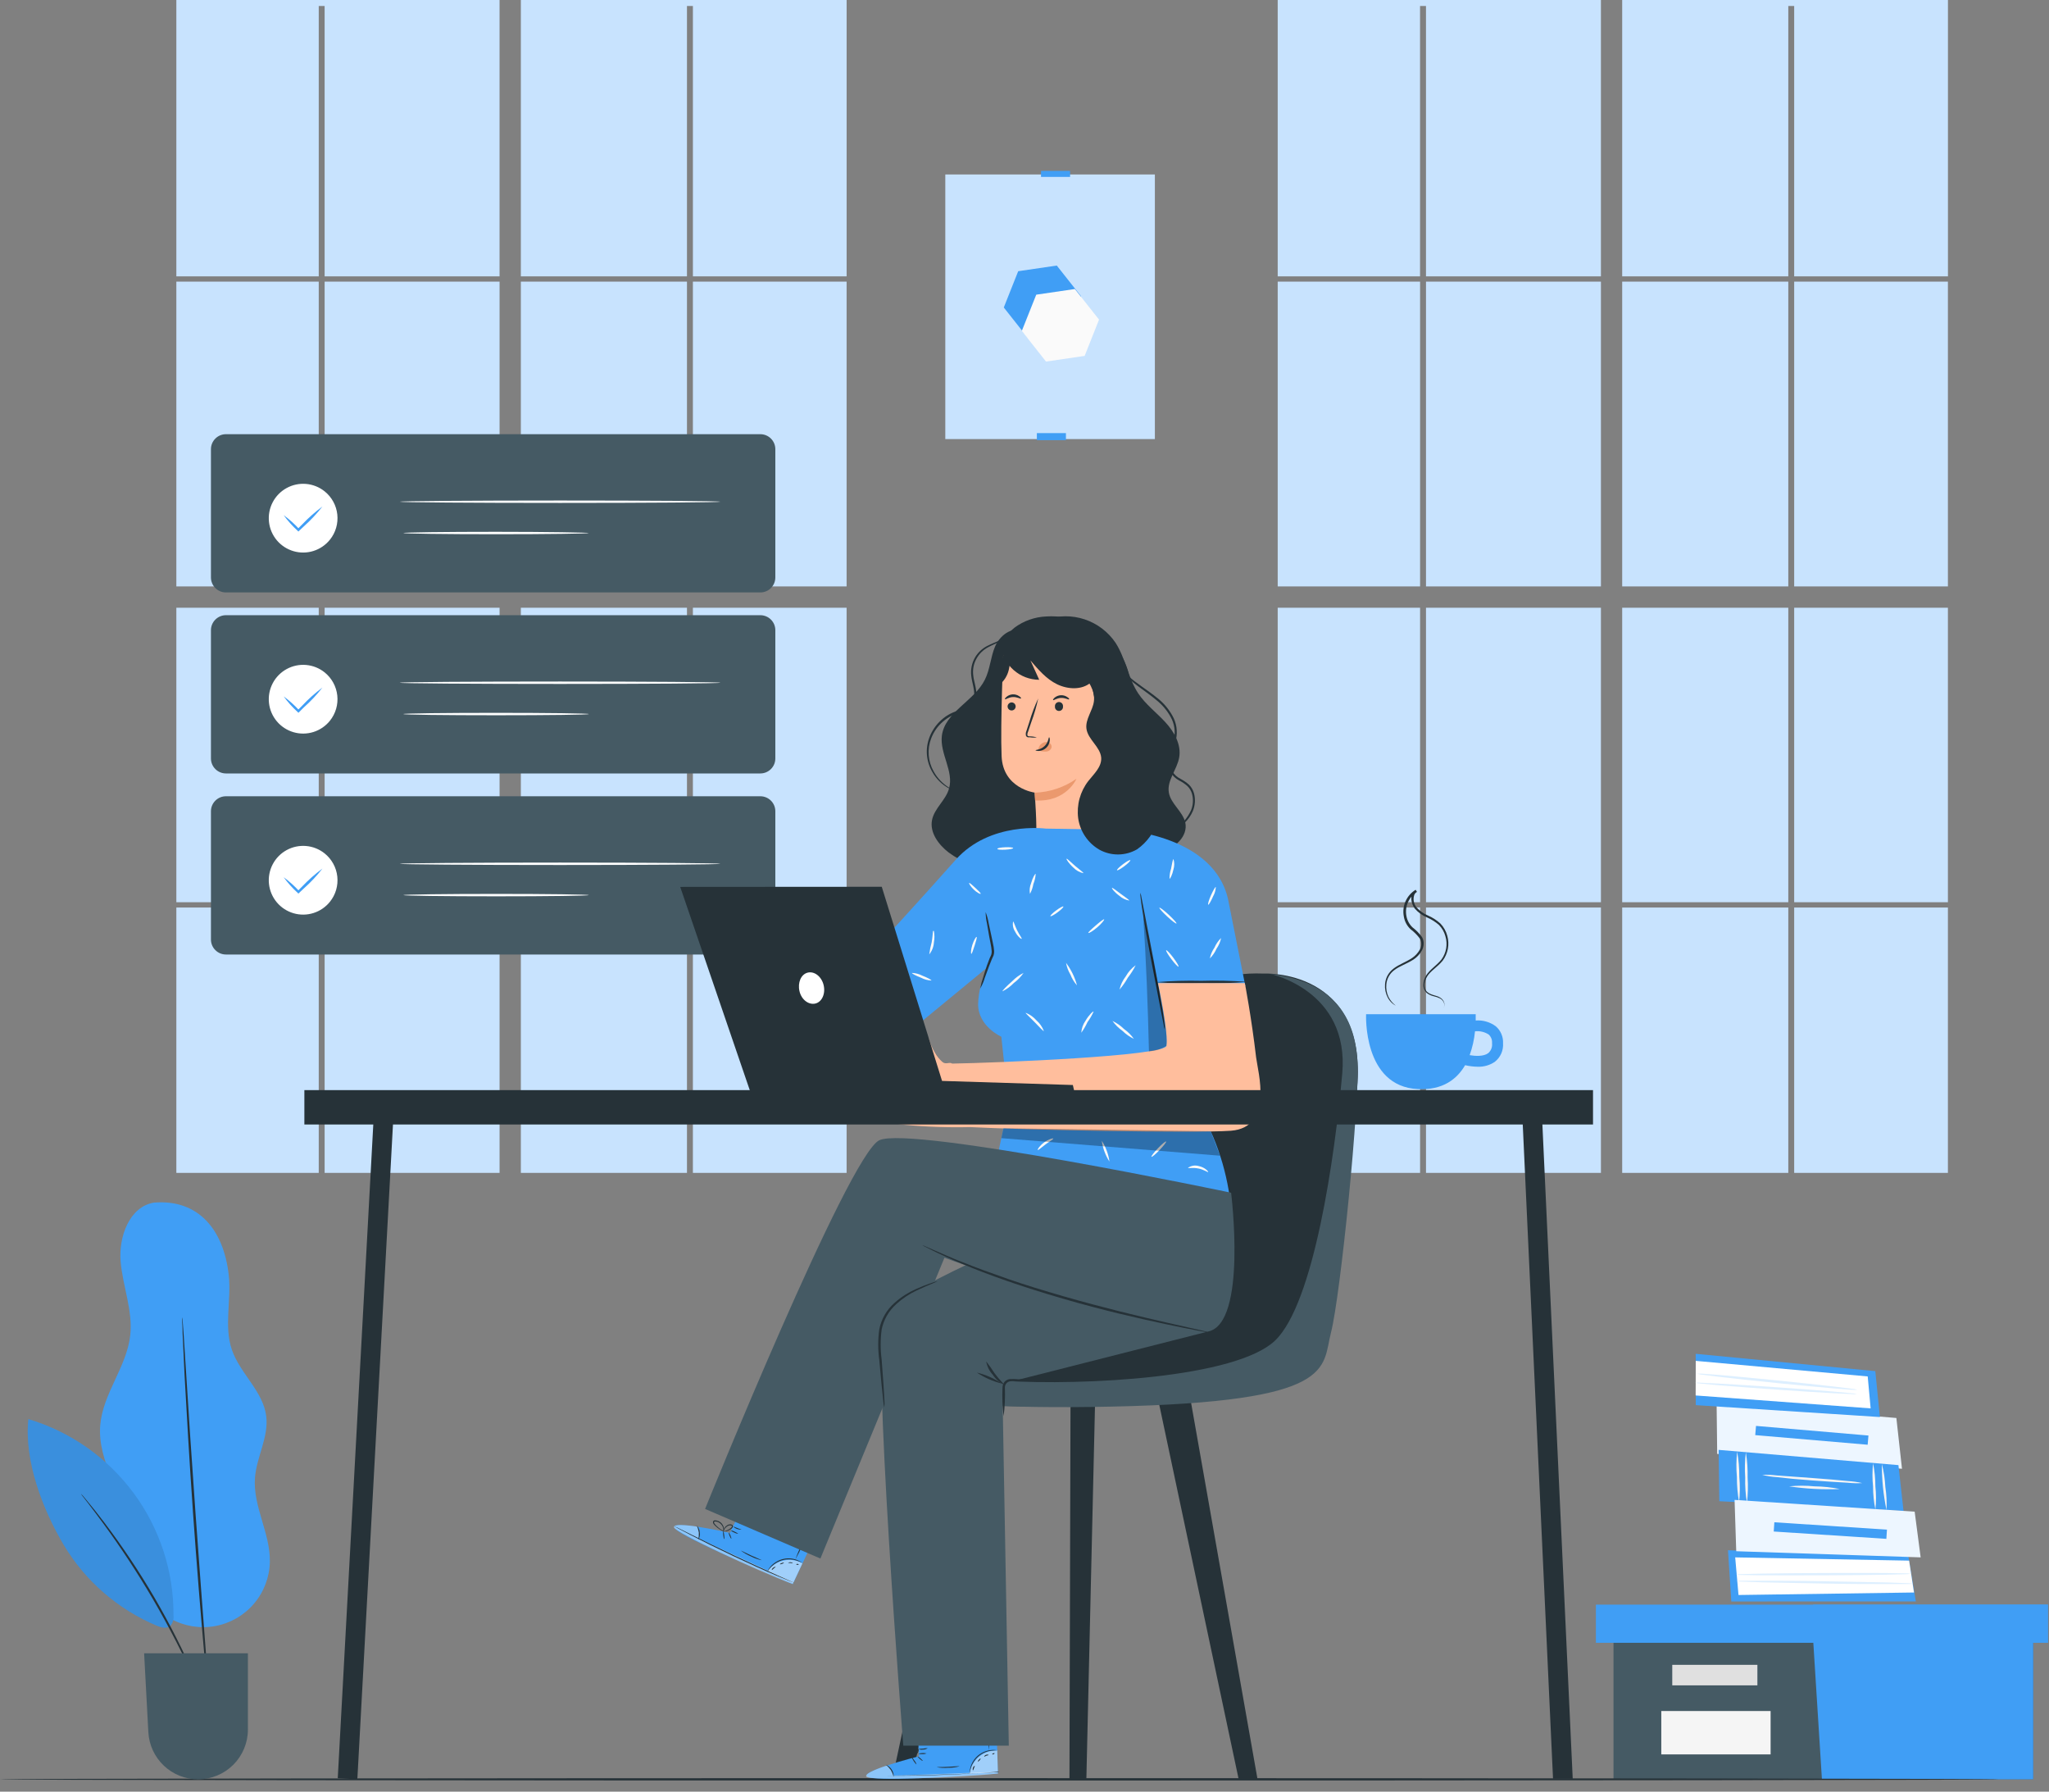 <svg width="167" height="146" viewBox="0 0 167 146" fill="none" xmlns="http://www.w3.org/2000/svg">
<rect x="0" y="0" width="167" height="146" fill="#808080" stroke="none"/>
<path d="M94.126 14.217H77.045V35.78H94.126V14.217Z" fill="#C8E3FE"/>
<path d="M86.877 35.293H84.508V35.868H86.877V35.293Z" fill="#409EF5"/>
<path d="M86.131 21.639L82.986 22.1L81.812 25.056L83.784 27.551L86.93 27.089L88.103 24.133L86.131 21.639Z" fill="#409EF5"/>
<path d="M87.604 23.551L84.458 24.012L83.281 26.965L85.253 29.463L88.402 29.001L89.576 26.045L87.604 23.551Z" fill="#FAFAFA"/>
<path d="M87.215 13.924H84.846V14.416H87.215V13.924Z" fill="#409EF5"/>
<path d="M115.741 22.949H104.137V47.786H115.741V22.949Z" fill="#C8E3FE"/>
<path d="M130.481 49.523H116.223V73.52H130.481V49.523Z" fill="#C8E3FE"/>
<path d="M132.213 22.52H145.752V0.488H146.232V22.52H158.764V0H132.213V22.52Z" fill="#C8E3FE"/>
<path d="M115.741 49.523H104.137V73.52H115.741V49.523Z" fill="#C8E3FE"/>
<path d="M158.761 49.523H146.232V73.52H158.761V49.523Z" fill="#C8E3FE"/>
<path d="M130.481 22.949H116.223V47.786H130.481V22.949Z" fill="#C8E3FE"/>
<path d="M158.761 22.949H146.232V47.786H158.761V22.949Z" fill="#C8E3FE"/>
<path d="M115.741 73.951H104.137V95.575H115.741V73.951Z" fill="#C8E3FE"/>
<path d="M115.738 22.52V0.488H116.222V22.52H130.48V0H104.137V22.52H115.738Z" fill="#C8E3FE"/>
<path d="M130.481 73.951H116.223V95.575H130.481V73.951Z" fill="#C8E3FE"/>
<path d="M158.761 73.951H146.232V95.575H158.761V73.951Z" fill="#C8E3FE"/>
<path d="M145.752 22.949H132.213V47.786H145.752V22.949Z" fill="#C8E3FE"/>
<path d="M145.752 73.951H132.213V95.575H145.752V73.951Z" fill="#C8E3FE"/>
<path d="M145.752 49.523H132.213V73.52H145.752V49.523Z" fill="#C8E3FE"/>
<path d="M25.978 22.949H14.373V47.786H25.978V22.949Z" fill="#C8E3FE"/>
<path d="M40.717 49.523H26.459V73.52H40.717V49.523Z" fill="#C8E3FE"/>
<path d="M42.451 22.52H55.99V0.488H56.474V22.52H69.003V0H42.451V22.52Z" fill="#C8E3FE"/>
<path d="M25.978 49.523H14.373V73.52H25.978V49.523Z" fill="#C8E3FE"/>
<path d="M69.001 49.523H56.473V73.52H69.001V49.523Z" fill="#C8E3FE"/>
<path d="M40.717 22.949H26.459V47.786H40.717V22.949Z" fill="#C8E3FE"/>
<path d="M69.001 22.949H56.473V47.786H69.001V22.949Z" fill="#C8E3FE"/>
<path d="M25.978 73.951H14.373V95.575H25.978V73.951Z" fill="#C8E3FE"/>
<path d="M25.978 22.52V0.488H26.458V22.52H40.716V0H14.373V22.52H25.978Z" fill="#C8E3FE"/>
<path d="M40.717 73.951H26.459V95.575H40.717V73.951Z" fill="#C8E3FE"/>
<path d="M69.001 73.951H56.473V95.575H69.001V73.951Z" fill="#C8E3FE"/>
<path d="M55.99 22.949H42.451V47.786H55.99V22.949Z" fill="#C8E3FE"/>
<path d="M55.99 73.951H42.451V95.575H55.99V73.951Z" fill="#C8E3FE"/>
<path d="M55.99 49.523H42.451V73.52H55.99V49.523Z" fill="#C8E3FE"/>
<path d="M131.506 133.865V144.989H147.774H165.714V133.865H131.506Z" fill="#455A64"/>
<path d="M130.072 130.756V133.867H166.911V130.756H147.775H130.072Z" fill="#409EF5"/>
<path d="M148.493 144.991H165.714V133.867H166.91V130.756H147.773V133.579L148.493 144.991Z" fill="#409EF5"/>
<path d="M143.233 135.662H136.295V137.335H143.233V135.662Z" fill="#E0E0E0"/>
<path d="M144.31 139.426H135.4V142.961H144.31V139.426Z" fill="#F5F5F5"/>
<path d="M139.957 118.474L139.908 114.295L154.56 115.548L155.018 119.685L139.957 118.474Z" fill="#EDF6FF"/>
<path d="M143.121 116.193L143.057 116.943L152.221 117.727L152.285 116.977L143.121 116.193Z" fill="#409EF5"/>
<path d="M138.213 114.501L138.205 110.318L152.845 111.73L153.216 115.47L138.213 114.501Z" fill="#409EF5"/>
<path d="M138.209 110.893L138.201 113.712L152.463 114.765L152.224 112.161L138.209 110.893Z" fill="white"/>
<path d="M151.38 113.247C151.208 113.263 151.034 113.263 150.862 113.247L149.461 113.138C148.277 113.035 146.645 112.884 144.84 112.702C143.035 112.521 141.407 112.343 140.226 112.207L138.829 112.032C138.658 112.021 138.487 111.99 138.322 111.942C138.493 111.926 138.666 111.926 138.837 111.942L140.237 112.051C141.422 112.154 143.057 112.309 144.859 112.49C146.661 112.672 148.296 112.846 149.477 112.986L150.873 113.157C151.045 113.169 151.215 113.199 151.38 113.247Z" fill="#DDEFFF"/>
<path d="M151.351 113.596C151.179 113.615 151.005 113.615 150.832 113.596L149.413 113.528C148.221 113.463 146.57 113.361 144.75 113.233C142.929 113.104 141.279 112.979 140.087 112.881L138.679 112.752C138.505 112.744 138.333 112.719 138.164 112.676C138.336 112.657 138.51 112.657 138.683 112.676L140.098 112.744C141.294 112.809 142.944 112.915 144.765 113.04C146.586 113.164 148.232 113.293 149.424 113.395L150.836 113.524C151.009 113.533 151.182 113.557 151.351 113.596Z" fill="#DDEFFF"/>
<path d="M140.129 122.329L140.072 118.146L154.728 119.388L155.144 123.12L140.129 122.329Z" fill="#409EF5"/>
<path d="M141.741 122.417C141.619 121.737 141.559 121.048 141.563 120.358C141.502 119.67 141.508 118.978 141.582 118.291C141.705 118.97 141.765 119.66 141.76 120.35C141.822 121.038 141.815 121.73 141.741 122.417Z" fill="#F5F5F5"/>
<path d="M142.292 118.342C142.404 119.021 142.452 119.709 142.436 120.397C142.481 121.084 142.464 121.773 142.383 122.456C142.267 121.777 142.219 121.089 142.239 120.401C142.191 119.714 142.209 119.025 142.292 118.342Z" fill="#F5F5F5"/>
<path d="M143.625 120.176C146.18 120.46 149.185 120.619 151.782 120.85L143.625 120.176Z" fill="white"/>
<path d="M151.782 120.851C151.382 120.875 150.98 120.865 150.582 120.821C149.825 120.783 148.822 120.719 147.694 120.636C146.566 120.552 145.548 120.458 144.813 120.367C144.412 120.342 144.014 120.279 143.625 120.178C144.026 120.165 144.427 120.183 144.825 120.231L147.709 120.439C148.844 120.522 149.855 120.605 150.593 120.685C150.993 120.707 151.391 120.763 151.782 120.851Z" fill="#F5F5F5"/>
<path d="M152.849 123.004C152.724 122.389 152.661 121.763 152.66 121.135C152.595 120.506 152.595 119.871 152.66 119.242C152.787 119.857 152.851 120.484 152.849 121.112C152.919 121.741 152.919 122.376 152.849 123.004Z" fill="#F5F5F5"/>
<path d="M153.756 123.05C153.499 121.816 153.372 120.559 153.377 119.299C153.537 119.909 153.633 120.535 153.661 121.165C153.757 121.788 153.789 122.42 153.756 123.05Z" fill="#F5F5F5"/>
<path d="M145.787 121.113C147.4 121.223 148.63 121.303 149.917 121.333L145.787 121.113Z" fill="white"/>
<path d="M149.95 121.336C148.569 121.394 147.187 121.321 145.82 121.117C146.509 121.05 147.202 121.05 147.891 121.117C148.582 121.125 149.272 121.199 149.95 121.336Z" fill="#F5F5F5"/>
<path d="M141.108 130.499L140.836 126.324L155.533 126.79L156.146 130.495L141.108 130.499Z" fill="#409EF5"/>
<path d="M141.693 129.972L155.996 129.768L155.599 127.171L141.424 126.906L141.693 129.972Z" fill="white"/>
<path d="M141.509 126.405L141.373 122.223L156.051 123.18L156.539 126.905L141.509 126.405Z" fill="#EDF6FF"/>
<path d="M144.615 124.047L144.566 124.799L153.744 125.396L153.793 124.644L144.615 124.047Z" fill="#409EF5"/>
<path d="M155.745 128.239C155.558 128.271 155.369 128.285 155.181 128.281L153.667 128.319C152.376 128.342 150.589 128.361 148.617 128.368C146.645 128.376 144.863 128.368 143.568 128.368L142.054 128.342C141.867 128.347 141.679 128.336 141.494 128.308C141.679 128.276 141.867 128.262 142.054 128.266L143.568 128.228C144.859 128.205 146.645 128.19 148.617 128.179C150.589 128.168 152.376 128.179 153.667 128.179L155.199 128.205C155.382 128.201 155.564 128.212 155.745 128.239Z" fill="#DDEFFF"/>
<path d="M155.912 129.049C155.726 129.08 155.537 129.09 155.348 129.08H153.804C152.506 129.08 150.708 129.08 148.721 129.038C146.734 128.996 144.936 128.974 143.638 128.94L142.097 128.887C141.908 128.89 141.719 128.875 141.533 128.841C141.72 128.814 141.909 128.803 142.097 128.811H143.638C144.94 128.811 146.738 128.811 148.725 128.853C150.712 128.894 152.51 128.917 153.808 128.951L155.348 129.004C155.537 129.005 155.726 129.02 155.912 129.049Z" fill="#DDEFFF"/>
<path d="M162.882 144.993C162.882 145.05 126.418 145.091 81.445 145.091C36.472 145.091 0 145.05 0 144.993C0 144.936 36.457 144.895 81.445 144.895C126.433 144.895 162.882 144.94 162.882 144.993Z" fill="#263238"/>
<path d="M12.556 97.996C10.554 98.318 9.657 100.778 9.831 102.799C10.005 104.82 10.837 106.796 10.614 108.813C10.334 111.372 8.396 113.537 8.173 116.103C7.908 119.131 10.065 121.815 10.686 124.786C10.996 126.232 10.955 127.757 11.492 129.135C11.951 130.307 12.801 131.283 13.899 131.899C14.997 132.514 16.274 132.729 17.513 132.508C18.752 132.287 19.875 131.643 20.693 130.687C21.51 129.73 21.971 128.519 21.995 127.261C22.037 124.937 20.606 122.746 20.78 120.429C20.909 118.715 21.916 117.091 21.697 115.388C21.439 113.359 19.562 111.921 18.899 109.987C18.237 108.053 18.873 105.922 18.642 103.889C18.233 100.244 16.201 97.701 12.556 97.996Z" fill="#409EF5"/>
<path d="M2.312 115.644C1.956 119.021 3.47 122.995 5.204 125.909C6.965 128.846 9.617 131.145 12.774 132.472C13.126 132.62 13.565 132.741 13.864 132.503C13.969 132.386 14.048 132.249 14.096 132.099C14.143 131.95 14.158 131.792 14.14 131.636C14.163 128.05 13.024 124.554 10.893 121.67C8.762 118.787 5.754 116.671 2.32 115.641" fill="#409EF5"/>
<g opacity="0.1">
<path d="M2.312 115.646C1.956 119.023 3.47 122.997 5.204 125.911C6.965 128.848 9.617 131.147 12.774 132.474C13.126 132.622 13.565 132.743 13.864 132.505C13.969 132.388 14.048 132.251 14.096 132.101C14.143 131.952 14.158 131.794 14.14 131.638C14.163 128.052 13.024 124.556 10.893 121.672C8.762 118.789 5.754 116.673 2.32 115.643" fill="black"/>
</g>
<path d="M17.028 139.535C16.988 139.478 16.955 139.415 16.93 139.35C16.869 139.202 16.786 139.02 16.691 138.797C16.487 138.313 16.184 137.62 15.798 136.764C15.041 135.061 13.883 132.741 12.445 130.273C11.21 128.171 9.871 126.132 8.433 124.164C7.88 123.407 7.422 122.806 7.104 122.393L6.726 121.908C6.642 121.799 6.601 121.738 6.608 121.734C6.662 121.781 6.711 121.831 6.756 121.886L7.134 122.344C7.475 122.745 7.948 123.339 8.516 124.085C9.991 126.034 11.35 128.069 12.585 130.179C13.816 132.289 14.922 134.471 15.897 136.711C16.275 137.571 16.551 138.275 16.733 138.767L16.941 139.334C16.977 139.398 17.006 139.466 17.028 139.535Z" fill="#263238"/>
<path d="M14.851 107.338C14.873 107.445 14.885 107.554 14.889 107.663C14.904 107.893 14.927 108.203 14.957 108.595C15.01 109.42 15.086 110.585 15.177 112.001C15.358 114.893 15.616 118.882 15.934 123.292C16.252 127.701 16.551 131.687 16.774 134.574C16.884 136.005 16.971 137.167 17.035 137.981C17.062 138.359 17.081 138.681 17.1 138.908C17.109 139.017 17.109 139.125 17.1 139.234C17.075 139.128 17.058 139.02 17.05 138.912C17.028 138.685 16.994 138.375 16.952 137.985C16.876 137.16 16.767 135.998 16.63 134.578C16.373 131.694 16.044 127.705 15.733 123.295C15.423 118.886 15.203 114.934 15.041 112.024C14.976 110.589 14.919 109.423 14.882 108.598C14.882 108.22 14.859 107.894 14.851 107.667C14.844 107.558 14.844 107.448 14.851 107.338Z" fill="#263238"/>
<path d="M11.746 134.723H20.206V140.934C20.206 142.01 19.778 143.042 19.017 143.803C18.256 144.564 17.224 144.991 16.148 144.991C15.108 144.992 14.108 144.594 13.354 143.879C12.599 143.164 12.147 142.187 12.091 141.15L11.746 134.723Z" fill="#455A64"/>
<path d="M121.909 83.627C121.438 83.279 120.858 83.112 120.274 83.157C120.274 82.84 120.274 82.647 120.274 82.647H111.341C111.341 82.647 111.061 88.54 115.573 88.748C117.594 88.843 118.748 87.938 119.411 86.799C119.743 86.877 120.084 86.919 120.425 86.924C120.924 86.945 121.416 86.806 121.829 86.526C122.057 86.348 122.237 86.117 122.355 85.853C122.472 85.589 122.523 85.3 122.503 85.012C122.516 84.751 122.469 84.491 122.366 84.251C122.263 84.011 122.107 83.797 121.909 83.627ZM121.296 85.818C120.917 86.102 120.232 86.061 119.782 85.981C120.007 85.354 120.153 84.702 120.217 84.039C120.608 83.994 121.003 84.086 121.334 84.3C121.43 84.39 121.505 84.501 121.553 84.625C121.6 84.748 121.618 84.88 121.606 85.012C121.624 85.162 121.605 85.313 121.551 85.454C121.496 85.594 121.409 85.719 121.296 85.818Z" fill="#409EF5"/>
<path d="M117.651 82.11C117.695 82.044 117.721 81.967 117.726 81.887C117.713 81.773 117.671 81.664 117.605 81.57C117.539 81.477 117.451 81.401 117.348 81.35C117.197 81.276 117.038 81.222 116.875 81.187C116.668 81.142 116.474 81.054 116.303 80.929C116.209 80.847 116.134 80.745 116.084 80.631C116.033 80.516 116.009 80.392 116.012 80.267C116.012 79.991 116.09 79.721 116.235 79.487C116.542 78.992 117.094 78.677 117.484 78.185C117.68 77.916 117.811 77.605 117.867 77.277C117.923 76.948 117.902 76.612 117.806 76.293C117.712 75.946 117.531 75.63 117.28 75.373C116.995 75.123 116.674 74.918 116.326 74.767C115.938 74.608 115.592 74.36 115.315 74.044C115.183 73.868 115.093 73.663 115.05 73.447C115 73.219 115.031 72.98 115.137 72.773C115.197 72.666 115.281 72.575 115.383 72.508L115.486 72.678C115.161 72.88 114.906 73.175 114.752 73.525C114.599 73.875 114.555 74.263 114.626 74.639C114.688 74.995 114.863 75.322 115.126 75.57C115.422 75.796 115.683 76.064 115.902 76.365C115.995 76.534 116.039 76.725 116.031 76.917C116.025 77.108 115.974 77.295 115.883 77.462C115.716 77.759 115.48 78.011 115.194 78.197C114.645 78.545 114.081 78.719 113.661 79.037C113.471 79.172 113.313 79.347 113.198 79.55C113.082 79.753 113.012 79.978 112.991 80.21C112.956 80.564 113.017 80.922 113.169 81.243C113.308 81.515 113.506 81.751 113.748 81.936L113.692 81.91C113.64 81.88 113.591 81.848 113.544 81.811C113.359 81.668 113.208 81.486 113.101 81.278C112.93 80.945 112.855 80.572 112.885 80.199C112.902 79.964 112.965 79.735 113.071 79.525C113.194 79.291 113.367 79.087 113.578 78.927C114.013 78.587 114.592 78.397 115.092 78.064C115.352 77.889 115.567 77.656 115.72 77.383C115.799 77.245 115.841 77.088 115.841 76.929C115.841 76.769 115.799 76.613 115.72 76.475C115.503 76.189 115.249 75.934 114.963 75.718C114.67 75.441 114.477 75.075 114.415 74.677C114.336 74.262 114.385 73.833 114.555 73.446C114.726 73.06 115.009 72.734 115.368 72.512L115.467 72.682C115.392 72.732 115.33 72.798 115.285 72.875C115.216 73.051 115.195 73.242 115.224 73.429C115.253 73.616 115.332 73.792 115.452 73.939C115.711 74.228 116.032 74.456 116.39 74.605C116.756 74.764 117.093 74.982 117.389 75.248C117.662 75.528 117.857 75.874 117.957 76.251C118.055 76.597 118.072 76.96 118.007 77.314C117.941 77.667 117.794 78 117.579 78.287C117.151 78.806 116.606 79.109 116.322 79.559C116.038 80.01 116.012 80.577 116.341 80.846C116.67 81.115 117.098 81.107 117.355 81.281C117.466 81.341 117.559 81.428 117.625 81.534C117.692 81.64 117.729 81.762 117.734 81.887C117.73 81.951 117.708 82.013 117.67 82.065C117.67 82.099 117.654 82.11 117.651 82.11Z" fill="#263238"/>
<path d="M61.969 35.381H18.416C17.741 35.381 17.193 35.928 17.193 36.603V47.054C17.193 47.729 17.741 48.276 18.416 48.276H61.969C62.645 48.276 63.192 47.729 63.192 47.054V36.603C63.192 35.928 62.645 35.381 61.969 35.381Z" fill="#455A64"/>
<path d="M26.89 43.979C26.543 44.411 26.076 44.73 25.548 44.896C25.02 45.063 24.454 45.069 23.922 44.913C23.391 44.758 22.917 44.449 22.561 44.025C22.205 43.6 21.983 43.08 21.923 42.53C21.863 41.979 21.967 41.423 22.223 40.932C22.478 40.441 22.874 40.036 23.359 39.77C23.845 39.503 24.398 39.386 24.95 39.434C25.502 39.482 26.027 39.693 26.459 40.039C26.746 40.269 26.985 40.554 27.162 40.877C27.34 41.199 27.451 41.554 27.491 41.92C27.531 42.286 27.499 42.656 27.396 43.009C27.293 43.363 27.121 43.692 26.89 43.979Z" fill="white"/>
<path d="M26.281 41.273C25.825 41.855 25.318 42.396 24.767 42.89C24.639 43.011 24.514 43.128 24.389 43.245L24.321 43.313L24.253 43.245C23.833 42.862 23.452 42.437 23.117 41.977C23.577 42.313 24.002 42.693 24.385 43.113H24.249L24.627 42.734C25.135 42.2 25.688 41.711 26.281 41.273Z" fill="#409EF5"/>
<path d="M58.708 40.884C58.708 40.937 52.86 40.982 45.646 40.982C38.432 40.982 32.588 40.937 32.588 40.884C32.588 40.831 38.432 40.785 45.646 40.785C52.86 40.785 58.708 40.827 58.708 40.884Z" fill="white"/>
<path d="M47.992 43.434C47.992 43.487 44.612 43.533 40.445 43.533C36.278 43.533 32.875 43.487 32.875 43.434C32.875 43.381 36.255 43.336 40.445 43.336C44.635 43.336 47.992 43.397 47.992 43.434Z" fill="white"/>
<path d="M61.969 50.131H18.416C17.741 50.131 17.193 50.678 17.193 51.353V61.804C17.193 62.479 17.741 63.026 18.416 63.026H61.969C62.645 63.026 63.192 62.479 63.192 61.804V51.353C63.192 50.678 62.645 50.131 61.969 50.131Z" fill="#455A64"/>
<path d="M26.89 58.731C26.543 59.163 26.076 59.482 25.548 59.648C25.02 59.815 24.454 59.821 23.922 59.665C23.391 59.51 22.917 59.201 22.561 58.777C22.205 58.352 21.983 57.832 21.923 57.282C21.863 56.731 21.967 56.175 22.223 55.684C22.478 55.193 22.874 54.788 23.359 54.522C23.845 54.255 24.398 54.138 24.95 54.186C25.502 54.234 26.027 54.445 26.459 54.791C27.038 55.257 27.409 55.933 27.49 56.672C27.571 57.411 27.355 58.151 26.89 58.731Z" fill="white"/>
<path d="M26.281 56.027C25.825 56.608 25.319 57.148 24.767 57.64L24.389 58.018L24.321 58.083L24.253 58.014C23.833 57.631 23.452 57.206 23.117 56.746C23.576 57.083 24.001 57.463 24.385 57.882H24.249L24.627 57.504C25.133 56.962 25.687 56.468 26.281 56.027Z" fill="#409EF5"/>
<path d="M58.708 55.634C58.708 55.69 52.86 55.732 45.646 55.732C38.432 55.732 32.588 55.69 32.588 55.634C32.588 55.577 38.432 55.535 45.646 55.535C52.86 55.535 58.708 55.581 58.708 55.634Z" fill="white"/>
<path d="M47.992 58.186C47.992 58.243 44.612 58.285 40.445 58.285C36.278 58.285 32.875 58.243 32.875 58.186C32.875 58.13 36.255 58.088 40.445 58.088C44.635 58.088 47.992 58.133 47.992 58.186Z" fill="white"/>
<path d="M61.969 64.885H18.416C17.741 64.885 17.193 65.432 17.193 66.107V76.558C17.193 77.233 17.741 77.78 18.416 77.78H61.969C62.645 77.78 63.192 77.233 63.192 76.558V66.107C63.192 65.432 62.645 64.885 61.969 64.885Z" fill="#455A64"/>
<path d="M26.89 73.483C26.543 73.915 26.076 74.234 25.548 74.4C25.02 74.567 24.454 74.573 23.922 74.417C23.391 74.262 22.917 73.953 22.561 73.529C22.205 73.104 21.983 72.584 21.923 72.034C21.863 71.483 21.967 70.927 22.223 70.436C22.478 69.944 22.874 69.54 23.359 69.273C23.845 69.007 24.398 68.89 24.95 68.938C25.502 68.986 26.027 69.197 26.459 69.543C26.746 69.773 26.985 70.058 27.162 70.381C27.34 70.703 27.451 71.058 27.491 71.424C27.531 71.79 27.499 72.16 27.396 72.513C27.293 72.867 27.121 73.196 26.89 73.483Z" fill="white"/>
<path d="M26.281 70.777C25.827 71.361 25.32 71.902 24.767 72.394L24.389 72.749L24.321 72.817L24.253 72.749C23.833 72.366 23.452 71.941 23.117 71.481C23.577 71.817 24.002 72.197 24.385 72.617H24.249L24.627 72.238C25.135 71.704 25.688 71.215 26.281 70.777Z" fill="#409EF5"/>
<path d="M58.708 70.388C58.708 70.441 52.86 70.486 45.646 70.486C38.432 70.486 32.588 70.441 32.588 70.388C32.588 70.335 38.432 70.289 45.646 70.289C52.86 70.289 58.708 70.335 58.708 70.388Z" fill="white"/>
<path d="M47.992 72.94C47.992 72.993 44.612 73.039 40.445 73.039C36.278 73.039 32.875 72.993 32.875 72.94C32.875 72.887 36.255 72.842 40.445 72.842C44.635 72.842 47.992 72.887 47.992 72.94Z" fill="white"/>
<path d="M89.265 113.715L88.542 144.99H87.164L87.251 113.794L89.265 113.715Z" fill="#263238"/>
<path d="M94.25 113.367L100.957 144.991H102.494L96.911 113.367H94.25Z" fill="#263238"/>
<path d="M81.676 113.715L74.254 144.99H72.717L79.45 113.586L81.676 113.715Z" fill="#263238"/>
<path d="M102.959 79.333C102.959 79.333 111.46 78.848 110.612 88.685C109.764 98.522 109.276 108.5 106.115 111.906C102.955 115.312 71.131 115.43 68.459 112.636C65.787 109.843 73.561 109.964 75.018 109.964C76.475 109.964 85.465 110.812 88.379 103.151C91.294 95.491 90.567 78.848 102.959 79.333Z" fill="#263238"/>
<path d="M103.504 79.356C103.504 79.356 110.003 80.688 109.397 87.489C108.792 94.291 107.088 106.198 103.928 109.234C100.768 112.27 88.41 112.932 81.699 112.516C73.925 112.027 69.019 110.547 69.019 110.547C69.019 110.547 67.6 111.46 68.028 112.061C68.455 112.663 72.248 115.014 90.624 114.62C109 114.226 107.724 111.516 108.485 108.564C109.246 105.612 110.851 89.813 110.627 86.343C110.404 82.872 108.655 79.946 103.504 79.356Z" fill="#455A64"/>
<path d="M85.245 50.487C86.268 50.135 87.378 50.129 88.405 50.471C89.431 50.813 90.316 51.484 90.922 52.38C91.744 53.652 91.937 55.249 92.773 56.509C93.368 57.399 94.246 58.053 94.972 58.841C95.699 59.628 96.293 60.669 96.108 61.725C95.934 62.713 95.097 63.591 95.264 64.583C95.423 65.51 96.399 66.115 96.608 67.039C96.831 68.125 95.786 69.14 94.689 69.31C93.591 69.48 92.501 69.056 91.468 68.648C90.434 68.239 89.337 67.83 88.243 68.027C86.975 68.258 86.002 69.253 84.893 69.919C83.724 70.588 82.385 70.901 81.041 70.821C79.697 70.741 78.405 70.271 77.323 69.469C76.49 68.829 75.76 67.838 75.964 66.82C76.154 65.858 77.1 65.192 77.35 64.249C77.751 62.849 76.593 61.418 76.763 59.969C76.998 58.023 79.412 57.134 80.275 55.377C80.696 54.533 80.733 53.549 81.101 52.683C81.468 51.816 82.437 51.044 83.3 51.415" fill="#263238"/>
<path d="M84.427 68.194C84.552 67.501 84.329 64.587 84.329 64.587C84.329 64.587 81.747 64.261 81.634 61.623C81.52 58.985 81.785 52.917 81.785 52.917L86.543 50.647L90.706 55.378L90.786 68.167L84.427 68.194Z" fill="#FFBE9D"/>
<path d="M82.121 57.569C82.122 57.634 82.142 57.697 82.178 57.751C82.214 57.804 82.266 57.846 82.325 57.87C82.385 57.895 82.451 57.901 82.514 57.889C82.578 57.876 82.636 57.845 82.682 57.8C82.728 57.754 82.759 57.696 82.773 57.633C82.786 57.57 82.78 57.504 82.756 57.444C82.733 57.384 82.692 57.332 82.638 57.295C82.585 57.258 82.523 57.238 82.458 57.236C82.369 57.236 82.284 57.271 82.221 57.334C82.158 57.396 82.122 57.481 82.121 57.569Z" fill="#263238"/>
<path d="M81.909 56.978C81.951 57.024 82.201 56.816 82.553 56.8C82.905 56.785 83.17 56.967 83.207 56.918C83.245 56.868 83.185 56.816 83.067 56.732C82.914 56.625 82.729 56.572 82.542 56.581C82.356 56.59 82.177 56.66 82.034 56.782C81.924 56.872 81.89 56.959 81.909 56.978Z" fill="#263238"/>
<path d="M85.982 57.57C85.977 57.616 85.982 57.662 85.996 57.706C86.011 57.75 86.034 57.791 86.065 57.825C86.096 57.859 86.133 57.887 86.176 57.906C86.218 57.924 86.263 57.934 86.31 57.934C86.356 57.934 86.402 57.924 86.444 57.906C86.486 57.887 86.524 57.859 86.555 57.825C86.586 57.791 86.609 57.75 86.623 57.706C86.637 57.662 86.642 57.616 86.637 57.57C86.642 57.524 86.637 57.477 86.623 57.433C86.609 57.389 86.586 57.349 86.555 57.314C86.524 57.28 86.486 57.252 86.444 57.234C86.402 57.215 86.356 57.205 86.31 57.205C86.263 57.205 86.218 57.215 86.176 57.234C86.133 57.252 86.096 57.28 86.065 57.314C86.034 57.349 86.011 57.389 85.996 57.433C85.982 57.477 85.977 57.524 85.982 57.57Z" fill="#263238"/>
<path d="M85.831 57.049C85.873 57.094 86.122 56.886 86.474 56.871C86.826 56.856 87.091 57.037 87.129 56.988C87.167 56.939 87.106 56.886 86.989 56.803C86.836 56.696 86.653 56.643 86.467 56.651C86.28 56.66 86.1 56.729 85.956 56.848C85.85 56.943 85.812 57.026 85.831 57.049Z" fill="#263238"/>
<path d="M84.504 60.09C84.317 60.034 84.123 60.005 83.928 60.003C83.837 60.003 83.75 59.98 83.735 59.916C83.727 59.815 83.746 59.714 83.792 59.624C83.871 59.389 83.959 59.14 84.046 58.867C84.283 58.231 84.474 57.578 84.617 56.914C84.331 57.526 84.092 58.158 83.902 58.806C83.819 59.072 83.735 59.321 83.656 59.563C83.603 59.682 83.59 59.815 83.618 59.942C83.63 59.975 83.65 60.005 83.677 60.029C83.703 60.053 83.735 60.07 83.769 60.078C83.82 60.085 83.871 60.085 83.921 60.078C84.113 60.11 84.31 60.114 84.504 60.09Z" fill="#263238"/>
<path d="M84.328 64.594C85.55 64.555 86.733 64.16 87.735 63.459C87.735 63.459 86.932 65.382 84.358 65.227L84.328 64.594Z" fill="#EB996E"/>
<path d="M84.632 61.022C84.653 60.91 84.702 60.806 84.773 60.717C84.844 60.629 84.936 60.559 85.04 60.514C85.112 60.482 85.19 60.465 85.269 60.465C85.348 60.465 85.427 60.482 85.498 60.514C85.567 60.549 85.625 60.603 85.662 60.671C85.699 60.739 85.715 60.816 85.707 60.893C85.685 60.981 85.638 61.061 85.57 61.122C85.502 61.183 85.418 61.222 85.328 61.234C85.152 61.257 84.973 61.244 84.802 61.196C84.754 61.188 84.707 61.172 84.666 61.147C84.645 61.134 84.629 61.115 84.619 61.093C84.609 61.071 84.605 61.046 84.609 61.022" fill="#EB996E"/>
<path d="M85.508 60.078C85.53 60.078 85.572 60.173 85.561 60.343C85.54 60.571 85.436 60.784 85.269 60.941C85.104 61.097 84.887 61.188 84.66 61.195C84.486 61.195 84.387 61.149 84.395 61.127C84.403 61.104 84.808 61.104 85.133 60.797C85.459 60.491 85.451 60.074 85.508 60.078Z" fill="#263238"/>
<path d="M81.57 52.619C81.665 53.383 82.035 54.086 82.611 54.597C83.187 55.108 83.93 55.391 84.7 55.393L83.985 53.819C84.621 54.557 85.279 55.333 86.153 55.757C87.028 56.18 88.167 56.248 88.909 55.613C89.151 56.26 89.147 56.975 89.371 57.626C89.594 58.277 90.128 60.972 90.794 60.866C91.46 60.76 91.865 58.062 92.024 57.46C92.215 56.604 92.203 55.715 91.988 54.865C91.773 54.015 91.361 53.228 90.786 52.566C90.109 51.776 89.257 51.154 88.298 50.749C87.339 50.344 86.299 50.168 85.26 50.234C84.334 50.275 83.441 50.59 82.694 51.139C82.056 51.648 81.611 52.36 81.434 53.156" fill="#263238"/>
<path d="M78.035 64.504C77.973 64.5 77.911 64.486 77.853 64.462C77.685 64.411 77.523 64.343 77.369 64.258C76.79 63.949 76.312 63.482 75.991 62.91C75.742 62.488 75.591 62.016 75.549 61.528C75.507 61.04 75.575 60.549 75.749 60.09C75.954 59.549 76.285 59.064 76.714 58.675C77.174 58.256 77.739 57.97 78.349 57.846C78.632 57.806 78.896 57.681 79.106 57.486C79.283 57.272 79.385 57.007 79.397 56.729C79.443 56.173 79.223 55.632 79.163 55.087C79.097 54.562 79.204 54.03 79.469 53.573C79.702 53.176 80.042 52.854 80.45 52.642C80.828 52.449 81.165 52.324 81.457 52.195C81.712 52.096 81.956 51.969 82.183 51.816C82.37 51.678 82.536 51.515 82.679 51.332C82.658 51.39 82.629 51.445 82.592 51.495C82.489 51.642 82.361 51.77 82.213 51.873C81.988 52.041 81.744 52.181 81.487 52.293C81.195 52.43 80.851 52.566 80.503 52.759C80.123 52.966 79.81 53.275 79.598 53.652C79.353 54.081 79.257 54.579 79.326 55.068C79.386 55.586 79.617 56.128 79.575 56.748C79.563 57.071 79.443 57.38 79.235 57.626C78.998 57.851 78.698 57.997 78.376 58.047C77.819 58.164 77.3 58.419 76.867 58.789C76.433 59.158 76.1 59.631 75.897 60.162C75.729 60.597 75.66 61.063 75.693 61.528C75.726 61.992 75.862 62.444 76.09 62.85C76.392 63.408 76.839 63.875 77.384 64.201C77.785 64.42 78.035 64.485 78.035 64.504Z" fill="#263238"/>
<path d="M95.168 67.971C95.168 67.971 95.391 67.82 95.781 67.54C96.345 67.166 96.794 66.641 97.075 66.026C97.248 65.598 97.274 65.126 97.151 64.682C97.083 64.442 96.952 64.224 96.773 64.05C96.568 63.871 96.342 63.718 96.099 63.596C95.819 63.446 95.584 63.225 95.415 62.957C95.247 62.688 95.151 62.38 95.138 62.063C95.111 61.378 95.535 60.81 95.686 60.201C95.815 59.588 95.714 58.949 95.403 58.407C95.114 57.89 94.729 57.433 94.267 57.063C93.4 56.336 92.496 55.803 91.871 55.17C91.356 54.7 90.973 54.104 90.758 53.441C90.707 53.259 90.676 53.073 90.668 52.884C90.658 52.819 90.658 52.753 90.668 52.688C90.699 52.935 90.749 53.179 90.819 53.418C91.056 54.054 91.446 54.622 91.954 55.072C92.575 55.666 93.468 56.177 94.369 56.915C94.847 57.298 95.247 57.77 95.546 58.304C95.885 58.889 95.995 59.578 95.853 60.239C95.679 60.901 95.274 61.446 95.304 62.048C95.313 62.342 95.402 62.628 95.559 62.876C95.717 63.125 95.939 63.326 96.201 63.459C96.456 63.591 96.694 63.754 96.909 63.944C97.104 64.142 97.245 64.387 97.318 64.656C97.442 65.133 97.407 65.638 97.219 66.094C97.06 66.462 96.827 66.793 96.534 67.067C96.314 67.273 96.076 67.459 95.823 67.623C95.618 67.755 95.444 67.85 95.342 67.907C95.287 67.936 95.228 67.957 95.168 67.971Z" fill="#263238"/>
<path d="M81.482 55.777C81.848 55.473 82.106 55.059 82.216 54.596C82.324 54.135 82.381 53.665 82.387 53.192C82.387 53.055 82.387 52.877 82.243 52.843C82.099 52.809 82.008 52.938 81.948 53.055C81.485 53.932 81.321 54.935 81.482 55.913L81.565 55.834" fill="#263238"/>
<path d="M74.878 143.118L74.806 139.711L81.18 139.537L81.336 144.514L80.957 144.552C79.201 144.696 72.017 145.165 70.832 144.84C69.496 144.48 74.878 143.118 74.878 143.118Z" fill="#409EF5"/>
<g opacity="0.5">
<path d="M79.023 144.53C79.103 143.989 79.381 143.496 79.803 143.148C80.214 142.8 80.741 142.62 81.279 142.645L81.329 144.424L79.023 144.53Z" fill="white"/>
</g>
<g opacity="0.4">
<path d="M72.25 143.879C72.25 143.879 70.358 144.477 70.611 144.784C70.865 145.09 78.132 144.889 81.334 144.519V144.379L72.844 144.685C72.844 144.685 72.621 143.883 72.25 143.879Z" fill="white"/>
</g>
<path d="M81.441 144.371H81.331L81.017 144.398L79.859 144.481C78.882 144.541 77.531 144.61 76.036 144.655C74.541 144.7 73.189 144.704 72.209 144.697C73.189 144.697 74.541 144.67 76.036 144.628C77.531 144.587 78.878 144.526 79.859 144.481L81.017 144.42H81.331L81.441 144.371Z" fill="#263238"/>
<path d="M72.841 144.783C72.783 144.592 72.704 144.408 72.606 144.234C72.489 144.074 72.353 143.929 72.201 143.803C72.395 143.881 72.56 144.017 72.675 144.193C72.789 144.368 72.847 144.574 72.841 144.783Z" fill="#263238"/>
<path d="M74.697 143.776C74.678 143.776 74.583 143.681 74.489 143.537C74.394 143.393 74.326 143.268 74.345 143.253C74.364 143.238 74.455 143.352 74.553 143.496C74.62 143.578 74.669 143.673 74.697 143.776Z" fill="#263238"/>
<path d="M75.203 143.487C75.203 143.506 75.085 143.442 74.976 143.344C74.866 143.245 74.783 143.158 74.794 143.143C74.805 143.128 74.911 143.188 75.025 143.287C75.138 143.385 75.218 143.472 75.203 143.487Z" fill="#263238"/>
<path d="M75.514 142.879C75.408 142.923 75.294 142.941 75.181 142.932C75.069 142.946 74.956 142.937 74.848 142.906C75.064 142.844 75.293 142.835 75.514 142.879Z" fill="#263238"/>
<path d="M75.612 142.449C75.502 142.529 75.37 142.57 75.234 142.567C75.107 142.59 74.975 142.577 74.856 142.529C74.98 142.504 75.107 142.492 75.234 142.491C75.359 142.467 75.485 142.454 75.612 142.449Z" fill="#263238"/>
<path d="M74.46 143.227C74.325 143.249 74.187 143.249 74.052 143.227C73.903 143.212 73.756 143.184 73.612 143.143C73.526 143.121 73.442 143.089 73.363 143.049C73.314 143.021 73.276 142.977 73.257 142.924C73.249 142.894 73.251 142.862 73.261 142.832C73.271 142.803 73.289 142.777 73.314 142.757C73.467 142.676 73.644 142.651 73.814 142.684C73.984 142.718 74.137 142.809 74.248 142.943C74.313 143.022 74.361 143.113 74.388 143.211C74.397 143.249 74.397 143.288 74.388 143.325C74.343 143.2 74.276 143.083 74.192 142.981C74.097 142.874 73.973 142.798 73.836 142.761C73.673 142.712 73.498 142.728 73.348 142.806C73.287 142.859 73.314 142.935 73.385 142.977C73.46 143.015 73.539 143.045 73.62 143.068C73.759 143.111 73.9 143.144 74.044 143.166C74.305 143.219 74.46 143.211 74.46 143.227Z" fill="#263238"/>
<path d="M74.359 143.25C74.303 143.166 74.283 143.064 74.302 142.966C74.312 142.858 74.347 142.755 74.404 142.663C74.438 142.601 74.486 142.549 74.545 142.512C74.604 142.474 74.671 142.452 74.741 142.447C74.783 142.455 74.82 142.478 74.845 142.513C74.87 142.548 74.88 142.591 74.874 142.633C74.864 142.698 74.842 142.761 74.809 142.818C74.757 142.909 74.693 142.993 74.62 143.068C74.56 143.144 74.482 143.204 74.393 143.242C74.393 143.242 74.472 143.166 74.582 143.034C74.643 142.955 74.698 142.872 74.745 142.784C74.798 142.693 74.832 142.538 74.745 142.523C74.658 142.508 74.541 142.621 74.48 142.705C74.426 142.786 74.388 142.877 74.37 142.973C74.356 143.065 74.352 143.157 74.359 143.25Z" fill="#263238"/>
<path d="M81.245 142.629C81.245 142.629 81.063 142.629 80.775 142.659C80.4 142.709 80.047 142.866 79.757 143.11C79.468 143.354 79.254 143.675 79.14 144.037C79.053 144.313 79.046 144.495 79.034 144.495C79.023 144.495 79.034 144.449 79.034 144.366C79.041 144.249 79.061 144.134 79.095 144.021C79.198 143.644 79.413 143.306 79.712 143.052C80.013 142.802 80.382 142.646 80.772 142.606C80.889 142.592 81.007 142.592 81.124 142.606C81.165 142.607 81.206 142.615 81.245 142.629Z" fill="#263238"/>
<path d="M80.511 139.994C80.569 140.428 80.599 140.866 80.602 141.304C80.628 141.74 80.628 142.177 80.602 142.613C80.546 142.18 80.515 141.744 80.511 141.308C80.486 140.87 80.486 140.432 80.511 139.994Z" fill="#263238"/>
<path d="M78.204 143.931C77.902 144.014 77.59 144.053 77.277 144.049C76.964 144.074 76.65 144.058 76.342 144.003C76.342 143.98 76.762 144.003 77.273 143.973C77.784 143.943 78.2 143.909 78.204 143.931Z" fill="#263238"/>
<path d="M79.454 143.897C79.454 143.897 79.424 143.984 79.382 144.082C79.341 144.181 79.322 144.264 79.299 144.264C79.276 144.264 79.265 144.162 79.299 144.052C79.333 143.942 79.439 143.882 79.454 143.897Z" fill="#263238"/>
<path d="M79.928 143.298C79.928 143.298 79.905 143.378 79.841 143.446C79.776 143.514 79.712 143.559 79.697 143.544C79.681 143.529 79.719 143.465 79.784 143.393C79.848 143.321 79.894 143.283 79.928 143.298Z" fill="#263238"/>
<path d="M80.573 143.01C80.573 143.033 80.486 143.033 80.392 143.067C80.297 143.101 80.233 143.158 80.218 143.143C80.202 143.128 80.252 143.037 80.365 142.995C80.479 142.954 80.581 142.992 80.573 143.01Z" fill="#263238"/>
<path d="M81.061 142.871C81.061 142.89 81.035 142.924 80.982 142.947C80.929 142.97 80.88 142.97 80.872 142.947C80.865 142.924 80.899 142.894 80.952 142.871C81.005 142.848 81.061 142.852 81.061 142.871Z" fill="#263238"/>
<path d="M59.489 124.908L60.965 121.842L66.73 124.575L64.614 129.082L64.236 128.935C62.604 128.272 55.984 125.438 55.076 124.612C54.069 123.693 59.489 124.908 59.489 124.908Z" fill="#409EF5"/>
<g opacity="0.5">
<path d="M62.543 128.044C62.859 127.599 63.328 127.287 63.86 127.166C64.384 127.043 64.935 127.122 65.404 127.386L64.647 128.998L62.543 128.044Z" fill="white"/>
</g>
<g opacity="0.4">
<path d="M56.798 124.397C56.798 124.397 54.849 124.08 54.928 124.462C55.008 124.844 61.586 127.959 64.61 129.079L64.663 128.947L56.957 125.378C56.957 125.378 57.127 124.572 56.798 124.397Z" fill="white"/>
</g>
<path d="M64.752 128.987C64.717 128.981 64.682 128.969 64.65 128.953L64.355 128.835L63.273 128.385C62.372 128.006 61.138 127.446 59.783 126.807C58.428 126.167 57.22 125.565 56.354 125.115L55.324 124.577L55.048 124.426L54.953 124.365L55.055 124.411L55.339 124.547L56.376 125.065C57.254 125.501 58.466 126.099 59.817 126.738C61.168 127.378 62.398 127.934 63.295 128.332L64.351 128.805L64.639 128.937L64.752 128.987Z" fill="#263238"/>
<path d="M56.916 125.471C56.952 125.276 56.966 125.078 56.958 124.88C56.922 124.684 56.866 124.493 56.791 124.309C56.936 124.462 57.022 124.662 57.033 124.873C57.07 125.08 57.029 125.293 56.916 125.471Z" fill="#263238"/>
<path d="M59.023 125.416C59 125.416 58.966 125.279 58.947 125.109C58.928 124.939 58.925 124.795 58.947 124.791C58.994 124.887 59.02 124.991 59.023 125.098C59.046 125.272 59.046 125.412 59.023 125.416Z" fill="#263238"/>
<path d="M59.605 125.389C59.586 125.389 59.526 125.294 59.465 125.158C59.404 125.022 59.378 124.904 59.401 124.897C59.423 124.889 59.48 124.991 59.537 125.128C59.594 125.264 59.624 125.381 59.605 125.389Z" fill="#263238"/>
<path d="M60.158 124.983C60.046 124.973 59.937 124.938 59.84 124.881C59.733 124.845 59.634 124.786 59.553 124.707C59.665 124.717 59.774 124.752 59.871 124.809C60.041 124.889 60.17 124.964 60.158 124.983Z" fill="#263238"/>
<path d="M60.442 124.649C60.312 124.654 60.182 124.632 60.06 124.585C59.939 124.539 59.828 124.468 59.734 124.377C59.97 124.469 60.206 124.559 60.442 124.649Z" fill="#263238"/>
<path d="M59.065 124.82C58.929 124.784 58.801 124.723 58.686 124.642C58.559 124.562 58.44 124.471 58.33 124.369C58.264 124.308 58.203 124.241 58.148 124.169C58.117 124.122 58.105 124.065 58.114 124.01C58.12 123.979 58.135 123.951 58.158 123.93C58.18 123.908 58.209 123.894 58.239 123.889C58.352 123.887 58.464 123.91 58.566 123.957C58.669 124.003 58.76 124.072 58.833 124.159C58.905 124.245 58.958 124.346 58.986 124.456C59.014 124.565 59.018 124.679 58.996 124.79C58.996 124.858 58.962 124.896 58.959 124.892C58.974 124.766 58.968 124.637 58.94 124.513C58.901 124.376 58.825 124.253 58.72 124.158C58.66 124.099 58.589 124.053 58.511 124.022C58.433 123.992 58.35 123.977 58.266 123.98C58.186 123.98 58.175 124.074 58.224 124.142C58.272 124.211 58.327 124.274 58.387 124.332C58.492 124.433 58.605 124.527 58.724 124.612C58.928 124.74 59.072 124.809 59.065 124.82Z" fill="#263238"/>
<path d="M58.963 124.793C58.953 124.693 58.98 124.593 59.039 124.513C59.098 124.422 59.177 124.346 59.27 124.289C59.327 124.249 59.394 124.224 59.463 124.217C59.533 124.21 59.603 124.22 59.667 124.248C59.701 124.274 59.723 124.312 59.73 124.354C59.736 124.397 59.726 124.44 59.701 124.475C59.664 124.528 59.617 124.573 59.561 124.607C59.473 124.667 59.378 124.715 59.277 124.751C59.189 124.789 59.093 124.805 58.997 124.8C58.997 124.8 59.099 124.77 59.258 124.698C59.35 124.658 59.438 124.609 59.52 124.55C59.607 124.497 59.709 124.373 59.622 124.312C59.569 124.295 59.513 124.29 59.458 124.297C59.403 124.305 59.351 124.324 59.304 124.354C59.22 124.403 59.145 124.467 59.084 124.543C59.034 124.621 58.994 124.705 58.963 124.793Z" fill="#263238"/>
<path d="M65.382 127.358C65.382 127.358 65.227 127.263 64.951 127.172C64.594 127.049 64.209 127.029 63.841 127.116C63.474 127.202 63.138 127.391 62.873 127.66C62.665 127.865 62.578 128.039 62.566 128.02C62.579 127.978 62.598 127.938 62.623 127.903C62.683 127.802 62.753 127.709 62.831 127.622C63.096 127.333 63.441 127.13 63.823 127.04C64.204 126.95 64.604 126.978 64.97 127.119C65.079 127.161 65.183 127.214 65.28 127.278C65.352 127.323 65.386 127.354 65.382 127.358Z" fill="#263238"/>
<path d="M65.922 124.676C65.776 125.088 65.605 125.491 65.411 125.883C65.241 126.285 65.048 126.677 64.832 127.057C64.978 126.644 65.149 126.241 65.343 125.849C65.511 125.446 65.705 125.054 65.922 124.676Z" fill="#263238"/>
<path d="M62.081 127.138C61.775 127.073 61.48 126.967 61.202 126.824C60.913 126.703 60.64 126.547 60.389 126.359C60.389 126.34 60.767 126.54 61.233 126.756C61.698 126.972 62.088 127.119 62.081 127.138Z" fill="#263238"/>
<path d="M63.214 127.675C63.214 127.698 63.145 127.739 63.066 127.807C62.986 127.875 62.93 127.944 62.911 127.932C62.892 127.921 62.911 127.826 63.017 127.75C63.123 127.675 63.21 127.656 63.214 127.675Z" fill="#263238"/>
<path d="M63.891 127.342C63.891 127.365 63.83 127.407 63.743 127.437C63.656 127.467 63.577 127.482 63.569 127.46C63.561 127.437 63.63 127.399 63.717 127.365C63.804 127.331 63.883 127.323 63.891 127.342Z" fill="#263238"/>
<path d="M64.613 127.394C64.613 127.394 64.522 127.371 64.424 127.363C64.326 127.356 64.242 127.363 64.235 127.363C64.227 127.363 64.311 127.288 64.436 127.303C64.56 127.318 64.629 127.378 64.613 127.394Z" fill="#263238"/>
<path d="M65.101 127.485C65.101 127.485 65.052 127.519 64.995 127.516C64.938 127.512 64.893 127.489 64.897 127.47C64.9 127.451 64.946 127.432 64.999 127.436C65.052 127.44 65.101 127.463 65.101 127.485Z" fill="#263238"/>
<path d="M101.501 80.362L100.146 73.549C99.162 68.001 91.365 67.622 91.365 67.622L85.226 67.52C85.226 67.52 80.684 66.911 77.887 70.067C74.991 73.334 71.43 77.198 71.43 77.198L74.147 84.037L80.582 78.739C80.044 79.683 79.747 80.745 79.719 81.831C79.719 83.644 81.611 84.48 81.611 84.48L82.198 89.98L80.305 98.886L100.294 98.084C99.956 95.096 98.946 92.225 97.338 89.685L97.716 80.362H101.501Z" fill="#409EF5"/>
<path d="M92.937 72.744C92.99 72.884 93.026 73.03 93.043 73.179C93.107 73.501 93.183 73.899 93.277 74.372C93.482 75.424 93.746 76.794 94.034 78.308C94.322 79.822 94.579 81.245 94.738 82.26C94.822 82.767 94.878 83.179 94.912 83.463C94.94 83.61 94.948 83.76 94.939 83.91C94.889 83.769 94.855 83.623 94.837 83.475C94.772 83.153 94.693 82.755 94.602 82.282C94.398 81.23 94.133 79.86 93.845 78.346C93.557 76.832 93.3 75.412 93.141 74.394C93.058 73.887 93.001 73.478 92.967 73.191C92.942 73.043 92.932 72.894 92.937 72.744Z" fill="#263238"/>
<path d="M101.619 80.007C100.39 80.112 99.157 80.15 97.925 80.121C96.692 80.157 95.459 80.128 94.231 80.034C95.459 79.931 96.692 79.894 97.925 79.924C99.157 79.887 100.39 79.915 101.619 80.007Z" fill="#263238"/>
<path d="M102.378 86.169C102 82.907 101.459 80.113 101.459 80.113H94.381C94.381 80.113 95.259 84.277 95.066 85.223C94.892 86.059 81.179 86.612 77.606 86.669C77.39 86.51 77.084 86.779 76.807 86.536C76.563 86.32 76.357 86.064 76.198 85.779C75.987 85.434 75.823 85.062 75.71 84.674C75.696 84.602 75.662 84.534 75.611 84.481C75.56 84.427 75.494 84.39 75.422 84.374C75.35 84.357 75.275 84.362 75.205 84.388C75.136 84.414 75.076 84.459 75.032 84.519C74.888 84.826 75.051 85.844 75.728 86.828C76.406 87.812 74.627 87.301 73.976 87.127C73.325 86.953 71.281 86.51 71.073 86.673C70.763 86.911 70.956 87.293 71.611 87.452C72.265 87.611 74.199 88.209 74.093 88.588C73.987 88.966 70.687 87.994 70.687 87.994C70.687 87.994 70.013 87.679 69.877 88.077C69.635 88.796 73.219 89.523 73.564 89.591C73.802 89.636 73.7 90.019 73.446 89.969C73.193 89.92 70.168 88.959 69.915 89.689C69.718 90.249 72.859 90.317 73.378 90.87C73.897 91.423 71.001 90.571 70.835 91.112C70.774 91.317 71.97 91.408 73.711 91.654C75.491 91.823 77.279 91.887 79.067 91.843C83.083 92.062 97.284 92.358 100.316 92.142C103.843 91.873 102.515 87.305 102.378 86.169Z" fill="#FFBE9D"/>
<path d="M79.889 80.554C79.944 80.243 80.025 79.936 80.131 79.638C80.214 79.354 80.316 79.021 80.445 78.654C80.509 78.472 80.581 78.276 80.661 78.083C80.706 77.977 80.763 77.886 80.79 77.799C80.82 77.703 80.832 77.603 80.827 77.504C80.809 77.292 80.777 77.083 80.733 76.875C80.695 76.671 80.657 76.474 80.619 76.281C80.559 75.903 80.498 75.577 80.445 75.267C80.375 74.957 80.337 74.641 80.332 74.324C80.448 74.62 80.531 74.927 80.581 75.24C80.649 75.547 80.721 75.884 80.797 76.243L80.922 76.841C80.974 77.058 81.008 77.278 81.024 77.5C81.031 77.622 81.014 77.744 80.975 77.859C80.935 77.962 80.89 78.061 80.839 78.158C80.759 78.348 80.683 78.537 80.615 78.719C80.49 79.063 80.369 79.385 80.263 79.68C80.175 79.986 80.049 80.279 79.889 80.554Z" fill="#263238"/>
<path d="M88.139 54.754C88.684 55.458 89.275 56.268 89.157 57.15C89.063 57.907 88.446 58.607 88.548 59.379C88.669 60.269 89.683 60.852 89.752 61.748C89.793 62.505 89.154 63.066 88.703 63.641C88.373 64.066 88.129 64.553 87.987 65.072C87.845 65.592 87.807 66.135 87.874 66.669C87.949 67.201 88.143 67.708 88.443 68.153C88.743 68.599 89.14 68.97 89.604 69.239C90.075 69.499 90.605 69.633 91.143 69.628C91.681 69.623 92.208 69.478 92.674 69.209C93.494 68.636 94.092 67.798 94.365 66.835C94.79 65.617 94.903 64.186 94.18 63.111C93.885 62.68 93.457 62.309 93.362 61.794C93.241 61.143 93.703 60.53 93.775 59.871C93.874 58.989 93.264 58.183 92.59 57.6C91.917 57.017 91.122 56.556 90.618 55.825" fill="#263238"/>
<g opacity="0.3">
<path d="M93.174 74.586C93.42 78.371 93.552 81.872 93.643 85.668C94.148 85.646 94.639 85.492 95.066 85.222C95.259 83.602 94.033 78.67 93.174 74.586Z" fill="black"/>
</g>
<path d="M83.947 72.841C83.892 72.552 83.922 72.254 84.034 71.982C84.162 71.52 84.363 71.183 84.412 71.206C84.396 71.491 84.332 71.771 84.223 72.035C84.174 72.317 84.081 72.589 83.947 72.841Z" fill="#FAFAFA"/>
<path d="M79.928 72.831C79.897 72.876 79.629 72.743 79.368 72.494C79.106 72.244 78.955 71.983 78.989 71.952C79.023 71.922 79.243 72.115 79.493 72.35C79.742 72.584 79.954 72.785 79.928 72.831Z" fill="#FAFAFA"/>
<path d="M76.085 75.971C76.085 75.971 76.05 75.937 76.028 75.869H76.115C76.174 76.178 76.174 76.495 76.115 76.804C76.092 77.157 75.96 77.495 75.736 77.769C75.781 77.432 75.848 77.098 75.937 76.77C76.005 76.391 76.02 76.036 76.043 75.873H76.13C76.107 75.949 76.1 75.968 76.085 75.971Z" fill="#FAFAFA"/>
<path d="M75.915 79.9C75.626 79.888 75.343 79.813 75.086 79.68C74.647 79.51 74.306 79.332 74.329 79.279C74.62 79.291 74.904 79.366 75.162 79.499C75.593 79.669 75.934 79.847 75.915 79.9Z" fill="#FAFAFA"/>
<path d="M79.17 77.725C79.117 77.725 79.124 77.384 79.249 76.994C79.374 76.604 79.548 76.324 79.597 76.347C79.647 76.37 79.552 76.676 79.435 77.051C79.317 77.426 79.208 77.732 79.17 77.725Z" fill="#FAFAFA"/>
<path d="M82.576 69.109C82.576 69.162 82.292 69.219 81.936 69.238C81.581 69.257 81.293 69.238 81.289 69.17C81.285 69.102 81.573 69.056 81.929 69.041C82.284 69.026 82.576 69.053 82.576 69.109Z" fill="#FAFAFA"/>
<path d="M83.269 76.502C83.235 76.54 82.928 76.312 82.724 75.896C82.571 75.659 82.516 75.371 82.572 75.094C82.629 75.094 82.708 75.431 82.898 75.809C83.087 76.188 83.31 76.46 83.269 76.502Z" fill="#FAFAFA"/>
<path d="M89.99 74.916C90.028 74.954 89.79 75.257 89.43 75.567C89.071 75.877 88.734 76.067 88.703 76.021C88.673 75.976 88.95 75.719 89.302 75.416C89.653 75.113 89.953 74.878 89.99 74.916Z" fill="#FAFAFA"/>
<path d="M86.668 73.871C86.699 73.916 86.49 74.124 86.199 74.34C85.907 74.556 85.643 74.7 85.612 74.654C85.582 74.609 85.79 74.4 86.082 74.185C86.373 73.969 86.634 73.829 86.668 73.871Z" fill="#FAFAFA"/>
<path d="M88.3 71.154C87.992 71.089 87.711 70.934 87.493 70.707C87.115 70.37 86.884 70.007 86.93 69.977C86.975 69.947 87.247 70.238 87.622 70.556C87.997 70.874 88.326 71.105 88.3 71.154Z" fill="#FAFAFA"/>
<path d="M92.125 70.094C92.155 70.136 91.943 70.355 91.644 70.579C91.345 70.802 91.077 70.957 91.043 70.912C91.008 70.866 91.224 70.65 91.523 70.423C91.822 70.196 92.091 70.049 92.125 70.094Z" fill="#FAFAFA"/>
<path d="M95.321 71.607C95.316 71.333 95.357 71.061 95.442 70.801C95.529 70.366 95.586 70.006 95.642 70.01C95.726 70.28 95.726 70.569 95.642 70.839C95.548 71.293 95.37 71.626 95.321 71.607Z" fill="#FAFAFA"/>
<path d="M95.885 75.252C95.847 75.29 95.506 75.036 95.128 74.68C94.749 74.324 94.458 74.007 94.496 73.969C94.533 73.931 94.874 74.181 95.252 74.536C95.631 74.892 95.922 75.21 95.885 75.252Z" fill="#FAFAFA"/>
<path d="M98.474 73.722C98.424 73.7 98.523 73.344 98.693 72.965C98.864 72.587 99.045 72.254 99.094 72.276C99.081 72.542 99.005 72.802 98.875 73.034C98.701 73.435 98.519 73.745 98.474 73.722Z" fill="#FAFAFA"/>
<path d="M98.606 78.099C98.67 77.782 98.799 77.482 98.984 77.217C99.111 76.923 99.295 76.657 99.525 76.434C99.461 76.749 99.332 77.048 99.147 77.312C99.02 77.607 98.836 77.875 98.606 78.099Z" fill="#FAFAFA"/>
<path d="M96.054 78.769C96.008 78.803 95.751 78.53 95.471 78.159C95.191 77.788 95.005 77.467 95.047 77.433C95.088 77.398 95.353 77.671 95.63 78.042C95.906 78.413 96.095 78.735 96.054 78.769Z" fill="#FAFAFA"/>
<path d="M91.242 80.641C91.333 80.245 91.51 79.873 91.761 79.551C91.959 79.197 92.233 78.89 92.563 78.654C92.386 79.011 92.173 79.348 91.927 79.661C91.733 80.01 91.503 80.339 91.242 80.641Z" fill="#FAFAFA"/>
<path d="M87.78 80.295C87.549 80.04 87.367 79.743 87.246 79.42C87.068 79.125 86.946 78.799 86.887 78.459C87.299 79.008 87.602 79.632 87.78 80.295Z" fill="#FAFAFA"/>
<path d="M83.424 79.279C83.207 79.596 82.939 79.873 82.629 80.101C82.364 80.377 82.053 80.606 81.71 80.778C81.672 80.737 82.028 80.369 82.501 79.953C82.767 79.677 83.08 79.449 83.424 79.279Z" fill="#FAFAFA"/>
<path d="M85.078 84.013C85.032 84.047 84.722 83.695 84.321 83.286C83.92 82.877 83.564 82.56 83.598 82.529C83.933 82.661 84.232 82.871 84.469 83.142C84.74 83.378 84.949 83.677 85.078 84.013Z" fill="#FAFAFA"/>
<path d="M88.129 84.154C88.15 83.807 88.267 83.473 88.466 83.189C88.75 82.697 89.094 82.379 89.132 82.431C88.996 82.735 88.829 83.023 88.632 83.291C88.495 83.595 88.326 83.884 88.129 84.154Z" fill="#FAFAFA"/>
<path d="M92.417 84.654C92.07 84.491 91.754 84.269 91.482 83.999C91.168 83.778 90.892 83.505 90.668 83.193C91.016 83.357 91.333 83.578 91.607 83.848C91.92 84.07 92.194 84.342 92.417 84.654Z" fill="#FAFAFA"/>
<path d="M92.039 73.383C91.742 73.335 91.465 73.204 91.24 73.004C90.839 72.713 90.593 72.391 90.631 72.353C90.669 72.316 90.971 72.565 91.358 72.846C91.744 73.126 92.039 73.334 92.039 73.383Z" fill="#FAFAFA"/>
<path d="M85.842 92.78C85.865 92.833 85.558 92.996 85.218 93.25C84.877 93.503 84.623 93.742 84.582 93.708C84.54 93.674 84.733 93.359 85.1 93.091C85.467 92.822 85.827 92.731 85.842 92.78Z" fill="#FAFAFA"/>
<path d="M90.423 94.651C90.093 94.14 89.88 93.562 89.799 92.959C90.127 93.471 90.34 94.048 90.423 94.651Z" fill="#FAFAFA"/>
<path d="M95.04 93.015C95.082 93.053 94.843 93.363 94.514 93.707C94.185 94.052 93.886 94.302 93.848 94.264C93.81 94.226 94.045 93.916 94.374 93.571C94.703 93.227 95.002 92.981 95.04 93.015Z" fill="#FAFAFA"/>
<path d="M98.472 95.504C98.431 95.545 98.124 95.303 97.67 95.216C97.216 95.129 96.841 95.216 96.822 95.167C96.949 95.075 97.096 95.014 97.25 94.989C97.404 94.965 97.562 94.976 97.712 95.023C98.211 95.125 98.499 95.473 98.472 95.504Z" fill="#FAFAFA"/>
<path d="M100.339 97.191C100.339 97.191 74.2 91.714 71.668 92.914C69.136 94.114 57.467 122.959 57.467 122.959L66.865 127.001L76.975 102.49C76.975 102.49 95.275 109.174 98.473 108.5C101.671 107.827 100.339 97.191 100.339 97.191Z" fill="#455A64"/>
<path d="M88.656 98.727C88.258 98.859 73.138 105.078 72.07 107.072C71.003 109.067 73.622 142.25 73.622 142.25H82.221L81.692 112.761L98.474 108.499L88.656 98.727Z" fill="#455A64"/>
<path d="M98.559 108.579C98.477 108.576 98.394 108.565 98.313 108.548L97.609 108.424C97 108.31 96.118 108.136 95.032 107.905C92.863 107.447 89.873 106.77 86.618 105.82C84.99 105.35 83.454 104.858 82.076 104.381C80.698 103.904 79.453 103.427 78.435 102.992C77.92 102.784 77.462 102.576 77.061 102.394C76.66 102.212 76.304 102.057 76.035 101.913L75.399 101.592C75.322 101.558 75.248 101.516 75.18 101.467C75.26 101.491 75.339 101.521 75.414 101.558L76.069 101.845C76.349 101.974 76.698 102.125 77.102 102.296C77.507 102.466 77.969 102.674 78.484 102.863C79.51 103.284 80.755 103.726 82.136 104.211C83.518 104.695 85.058 105.161 86.678 105.63C89.93 106.565 92.909 107.277 95.07 107.769L97.632 108.348L98.329 108.507C98.408 108.523 98.485 108.547 98.559 108.579Z" fill="#263238"/>
<path d="M72.074 114.696C72.031 114.533 72.005 114.367 71.994 114.2C71.956 113.84 71.907 113.382 71.85 112.837C71.794 112.292 71.733 111.569 71.665 110.82C71.549 109.99 71.549 109.148 71.665 108.318C71.833 107.479 72.273 106.719 72.918 106.157C73.431 105.7 74.012 105.326 74.64 105.048C75.056 104.858 75.482 104.69 75.915 104.544C76.072 104.482 76.234 104.435 76.4 104.404C76.4 104.438 75.734 104.677 74.701 105.161C74.095 105.446 73.536 105.821 73.043 106.274C72.436 106.817 72.02 107.542 71.858 108.341C71.752 109.154 71.752 109.977 71.858 110.79C71.915 111.547 71.964 112.224 72.006 112.811C72.047 113.397 72.066 113.818 72.085 114.177C72.1 114.35 72.097 114.524 72.074 114.696Z" fill="#263238"/>
<path d="M79.617 111.846C80.344 112.023 81.033 112.326 81.653 112.743C80.928 112.564 80.239 112.261 79.617 111.846Z" fill="#263238"/>
<path d="M80.377 110.938C80.622 111.248 80.851 111.572 81.062 111.906C81.441 112.425 81.846 112.785 81.819 112.83C81.449 112.65 81.135 112.371 80.914 112.024C80.636 111.72 80.45 111.343 80.377 110.938Z" fill="#263238"/>
<path d="M83.678 112.285C83.678 112.285 83.652 112.357 83.546 112.421C83.392 112.503 83.22 112.543 83.046 112.539C82.808 112.53 82.569 112.537 82.331 112.558C82.203 112.576 82.088 112.644 82.008 112.745C81.929 112.846 81.891 112.974 81.903 113.103C81.932 113.87 81.897 114.639 81.797 115.4C81.7 114.635 81.67 113.862 81.706 113.091C81.708 112.916 81.765 112.745 81.869 112.603C81.981 112.478 82.134 112.397 82.301 112.376C82.553 112.362 82.806 112.37 83.058 112.399C83.271 112.414 83.484 112.375 83.678 112.285Z" fill="#263238"/>
<path opacity="0.3" d="M81.615 92.744L99.431 94.174L98.67 92.18L81.789 91.938L81.615 92.744Z" fill="black"/>
<path d="M129.836 88.832H24.807V91.633H30.424L27.528 144.902L29.125 144.99L32.028 91.633H124.109L126.577 144.948H128.182L125.71 91.633H129.836V88.832Z" fill="#263238"/>
<path d="M55.44 72.271L61.264 89.288H87.638L87.441 88.414L76.779 88.081L71.866 72.26L55.44 72.271Z" fill="#263238"/>
<path d="M67.125 80.26C67.299 80.96 67 81.642 66.459 81.774C65.918 81.906 65.323 81.471 65.161 80.771C64.998 80.071 65.285 79.393 65.827 79.257C66.368 79.121 66.951 79.564 67.125 80.26Z" fill="white"/>
</svg>
